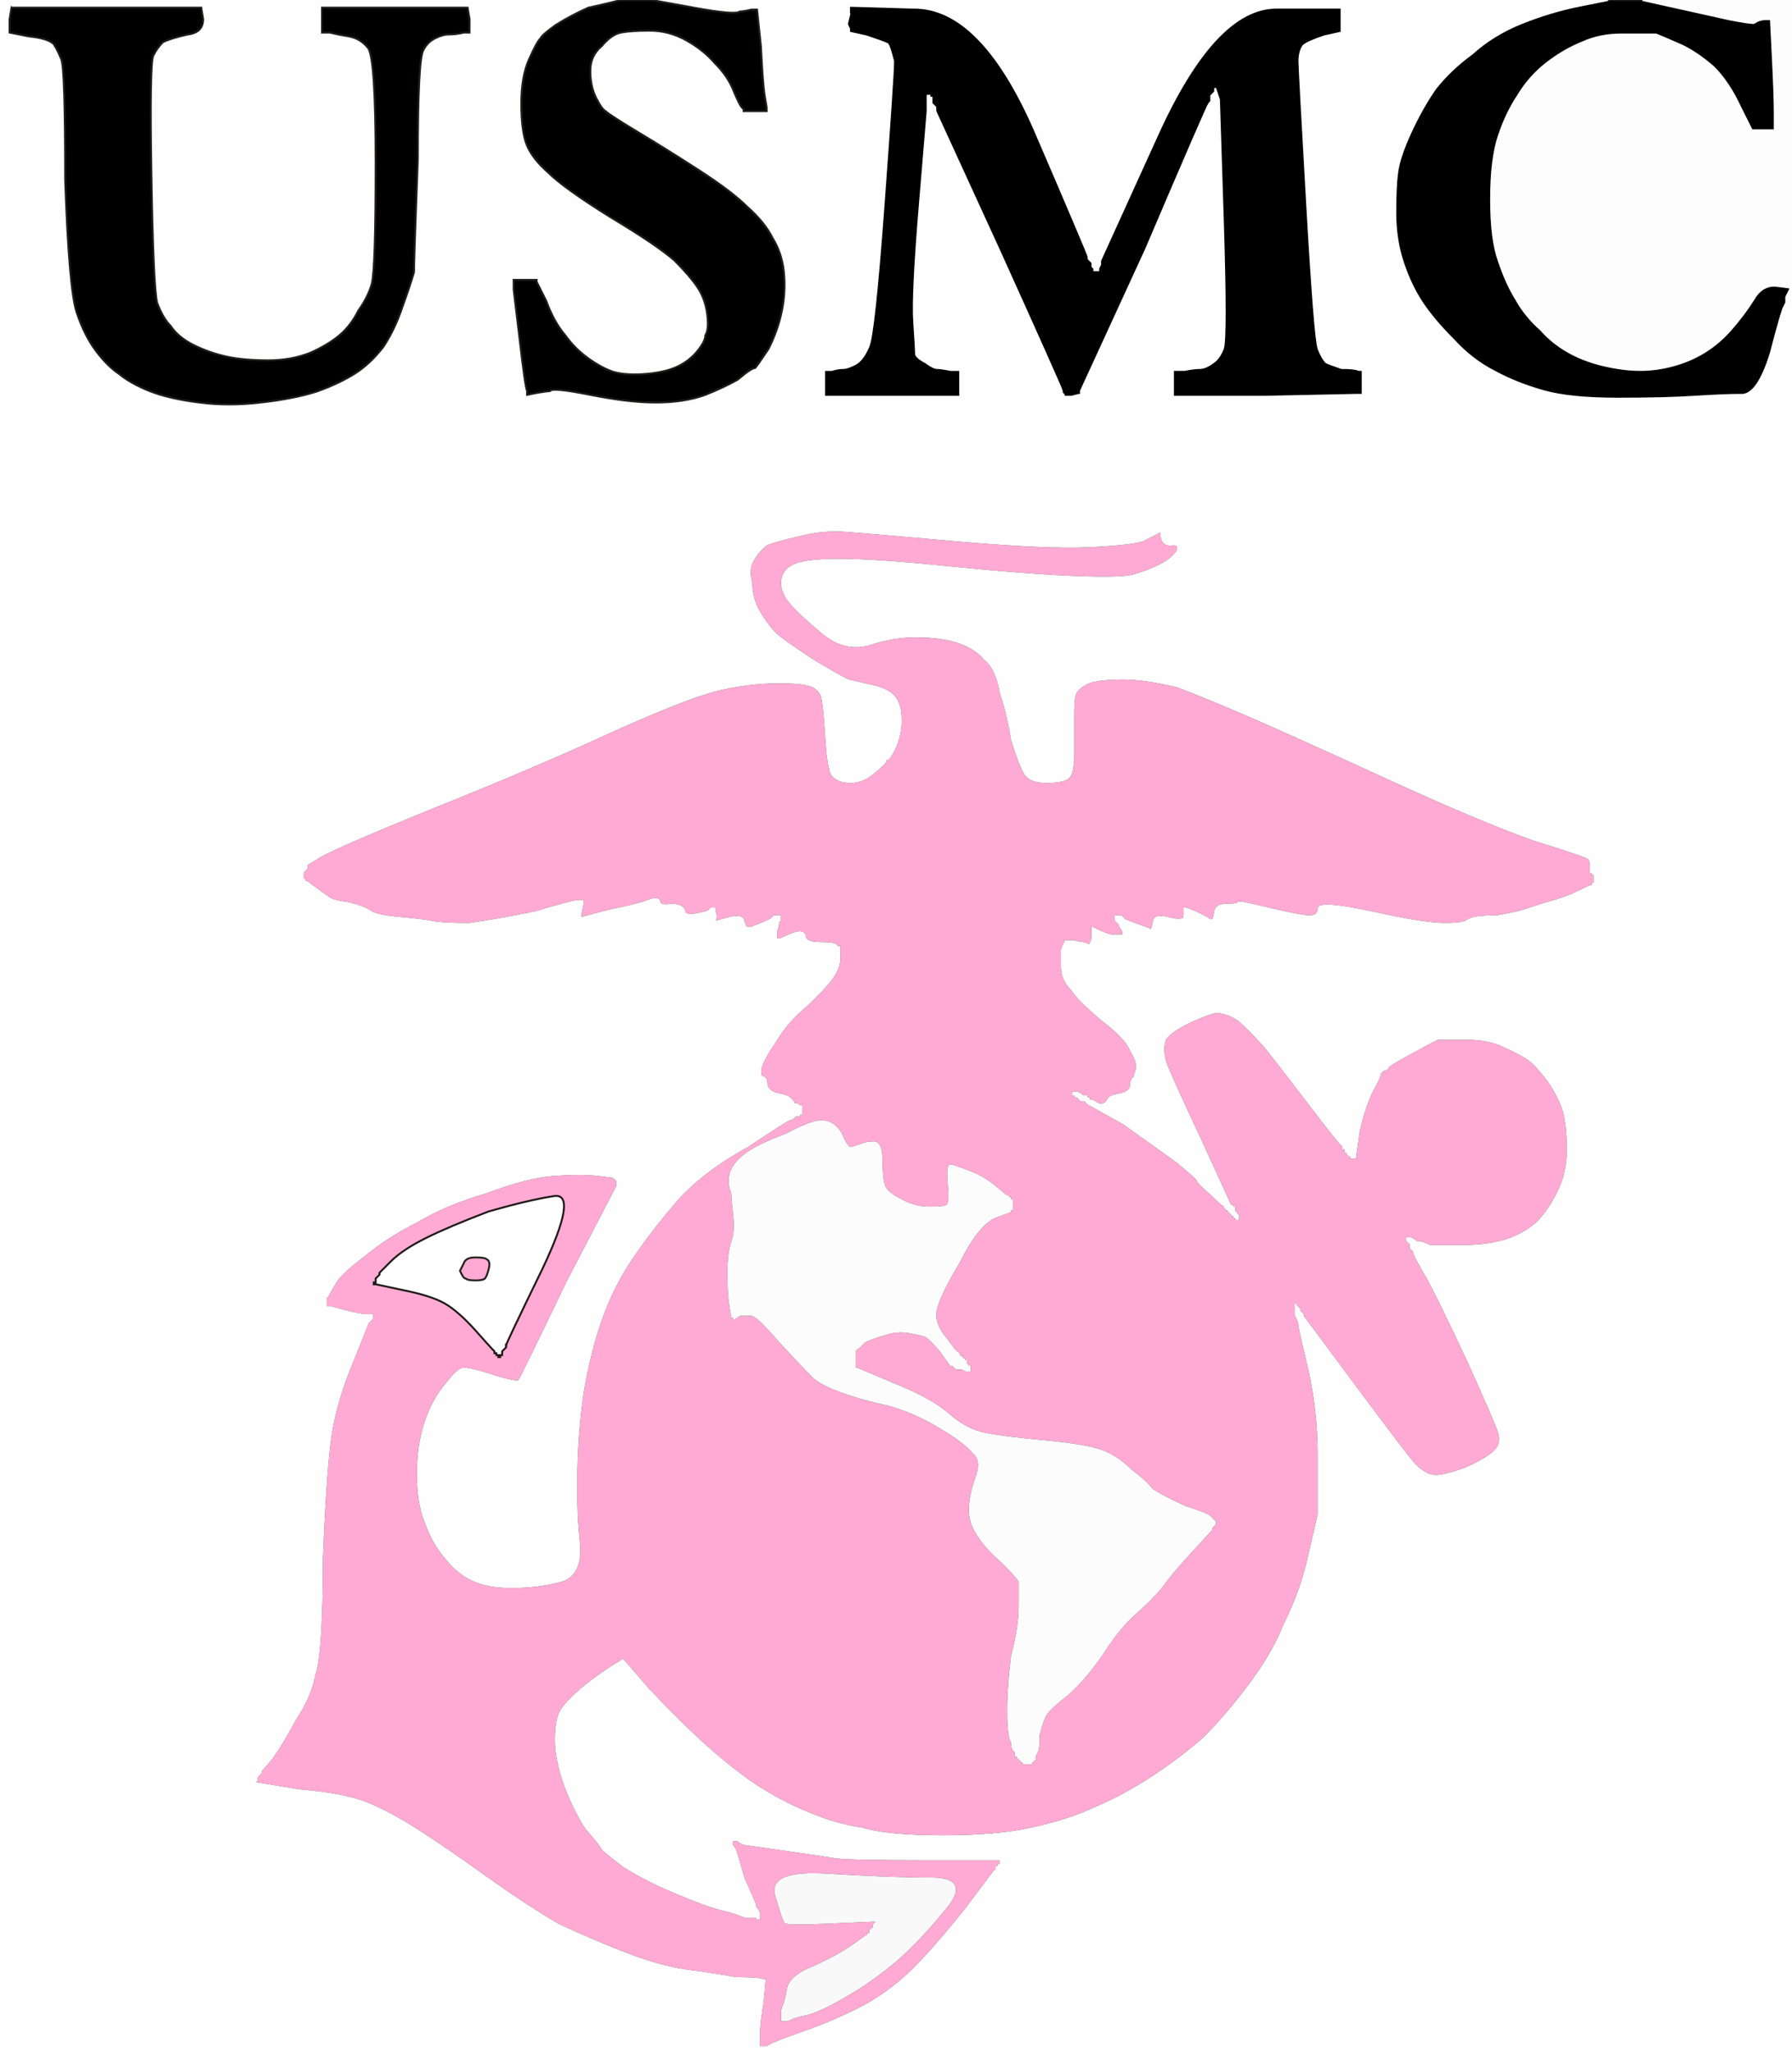 <?xml version="1.0"?><svg width="935" height="1070" xmlns="http://www.w3.org/2000/svg">
 <rect width="100%" height="100%" fill="#808080" stroke="none"/>
 <title>USMCPINK</title>

 <g>
  <title>Layer 1</title>
  <path id="svg_1" fill="#ffffff" fill-rule="evenodd" stroke="#FAFAFA" stroke-width="1px" d="m264,702l0,1l-1,1l-1,1l0,1l0,1l-1,0l0,1l-1,0l0,0l0,-1l0,0l-1,0l0,-1l0,0l-1,0l0,0l0,0l0,-1l0,0l-1,-1q-1,-1 -9,-10q-9,-10 -16,-14q-7,-4 -22,-7l-14,-3l0,0l0,0l-1,0l0,0l0,-1l1,0l0,-1l0,-1l1,-1l1,-1l0,0l0,-1l0,0l0,0l6,-6q6,-6 18,-12q12,-6 33,-14q21,-6 34,-8q13,-2 -6,38q-19,39 -19,40zm-23,-37l-1,-2l2,-4q1,-3 6,-3q5,0 6,1q2,1 1,5q-1,4 -2,5q-1,1 -5,1q-4,0 -5,-1q-1,0 -2,-2z"/>
  <path id="svg_2" fill="#ffaad4" fill-rule="evenodd" stroke="#1F1A17" stroke-width="1px" d="m830,452l0,3l1,0l0,1l0,0l1,0l0,2l0,3l-1,0l0,1l0,0q-1,0 -7,3q-6,3 -13,5q-7,2 -13,4q-5,2 -17,4q-12,0 -15,2q-2,2 -12,2q-11,0 -38,-6q-28,-6 -28,-2q0,4 -5,4q-4,0 -21,-4q-16,-4 -16,-3q0,1 -6,1q-6,0 -6,4l-1,4l-1,0l-1,0l-1,-1q-2,-1 -6,-3l-5,-2l0,0l-1,0l0,0q0,0 0,4q0,3 -8,1q-8,-2 -8,2l-1,4l-1,0q-2,-1 -8,-3l-5,-2l-1,-1l-1,-1l-1,0l-2,0l0,1l0,1l2,2q0,1 1,2l1,2l0,1l0,1l-1,0l0,0l-2,0l-2,0l-1,0q-1,0 -6,-2l-4,-2l0,4q0,3 -1,4l0,1l-1,0q-2,-1 -3,-1q-1,0 -5,-1l-4,0l-1,2q-1,2 -1,3l0,1l0,7q0,7 5,12q4,6 16,16q13,10 15,16q4,6 3,10q-1,3 -1,4q-2,1 -2,5q-1,3 -6,4q-6,1 -6,3q-2,3 -5,2q-3,-2 -4,-2l-1,0l0,-1l0,0l-1,0l0,-1l-1,0l-1,0l-1,-1l-2,-1l-1,0l-1,0l0,1l0,0l1,0l0,1l0,0l1,0l0,0l0,0l1,1l1,1l1,0l1,0l1,1l1,1l18,10q17,12 28,20q11,9 11,10q0,1 7,7q6,6 7,6l0,1l0,0l1,0l0,0l0,0l0,1l0,0l1,0l0,1l0,0l1,0l0,0l0,0l0,1l0,0l1,0l0,1l0,0l1,0l0,0l0,0l0,1l0,0l1,0l0,1l0,0l1,0l0,-1l0,-1l-1,-1l-1,-1l0,-1l0,-1l-1,0l0,0l0,-1l-1,0l-16,-35q-16,-34 -18,-40q-2,-7 0,-12q3,-4 11,-8q8,-4 15,-6q6,0 12,4q5,4 14,14q8,10 24,31q16,21 17,21l0,0l0,1l1,0l0,1l0,1l1,0l0,1l0,0l1,0l0,0l0,0l0,1l0,0l1,0l0,1l1,0l1,0l2,-14q3,-13 7,-21q4,-7 4,-9q1,-1 2,-2q2,0 2,-1q0,-1 11,-7q11,-6 15,-8q4,0 16,0q11,0 19,4q9,4 13,7q4,3 10,11q6,9 8,16q2,8 2,20q0,12 -5,22q-5,10 -11,16q-7,6 -16,9q-10,3 -22,3q-13,0 -18,0q-4,-2 -6,-2l-1,0l-1,-1l-2,-1l-1,0l-1,0l0,1l0,0l1,1l1,1l0,1l0,1l1,1l1,1l0,1q0,1 7,13q6,11 21,43q14,31 16,37q2,6 -2,10q-4,4 -15,9q-11,4 -16,4q-5,0 -11,-6q-6,-7 -32,-42l-26,-35l0,0l0,-1l0,0l0,0l-1,-1l-1,-1l0,0l0,0l0,-1l0,0l-1,-1l-1,-1l0,0l0,-1l0,0l0,0l0,2l0,1l0,1l0,2l1,2q1,2 1,4q0,1 5,22q5,22 5,45q0,23 0,31q-2,9 -6,26q-4,16 -12,32q-6,15 -18,31q-12,16 -24,28q-14,12 -28,21q-14,9 -28,15q-15,7 -34,11q-18,4 -46,4q-29,0 -42,-4q-14,-2 -28,-8q-15,-6 -30,-16q-14,-10 -27,-22q-13,-12 -27,-27l-13,-15l-3,2q-4,2 -16,11q-12,10 -14,15q-2,5 -2,14q0,10 5,24q5,13 11,22q7,8 8,10q0,1 12,10q13,8 28,14q14,6 22,8q8,2 10,3l3,1l3,0l3,0l0,1l1,0l0,-1l0,-2l-1,-2l-1,-1l0,-1q0,-1 -6,-14l-4,-14l-1,-2l-1,-1l0,-1l0,-2l2,0l1,0l1,1l2,1l21,3q21,3 27,4q7,1 47,1l40,0l0,1l-1,0l0,1l0,1l-1,0l0,1l0,0l-1,0l0,1l0,1l-1,0l0,0l-15,20q-16,20 -27,31q-11,11 -25,19q-15,8 -32,14q-17,6 -18,7l-2,1l-1,0l-1,0l-1,0l-1,0l0,0l0,0l-1,0l0,0l0,-1l1,0l0,-5q0,-6 2,-18l1,-11l-1,0q-2,-1 -14,-1q-11,-2 -26,-4q-14,-2 -32,-9q-18,-7 -35,-15q-17,-10 -38,-25q-21,-15 -35,-24q-14,-9 -26,-14q-12,-5 -36,-7l-24,-4l0,0l0,0l1,0l0,0l0,-1l1,0l0,-1l0,-1l1,-1l1,-1l0,0l0,-1l0,0q0,0 6,-7q5,-7 12,-20q8,-12 10,-23q4,-11 4,-61q2,-50 5,-67q3,-17 11,-36l8,-20l1,-1l1,-1l0,-1l0,-1l-3,0q-3,0 -11,-2l-7,-2l-1,0l-2,0l0,-2l0,-3l1,-1q1,-2 4,-7q3,-5 15,-14q12,-10 28,-18q15,-9 36,-15q21,-8 35,-9q14,-1 23,0l8,1l1,1l1,1l0,0l0,0l1,0l0,0l0,1l-1,0l0,1l0,1l-26,50q-24,50 -25,51q0,2 -13,-2q-12,-4 -16,-4q-3,0 -9,8q-7,8 -11,20q-4,12 -4,27q0,15 4,25q4,11 10,18q6,8 14,12q8,4 21,4q13,0 25,-3q12,-3 10,-21q-2,-19 -1,-44q1,-25 5,-44q4,-19 10,-34q6,-15 16,-29q9,-13 22,-28q14,-15 36,-27q21,-14 22,-14q1,0 2,-1l1,-1l1,0l1,0l0,-1l1,0l0,-2l0,-2l-1,0l-1,-1l-1,0l-1,0l0,-1q0,0 -1,-1q-1,-2 -6,-3q-6,-1 -7,-5q0,-4 -2,-4q-2,-1 -1,-5q1,-4 7,-13q6,-10 14,-17q8,-7 14,-14q6,-7 6,-13l0,-5l0,0l0,-1l0,0l0,0l-1,0l0,0l-1,-1q-1,-1 -8,-1q-7,0 -8,-3q0,-4 -6,-2l-7,3l-1,0l-1,0l0,-4q1,-3 1,-4l0,-1l1,-1l0,-2l-1,0l-2,0l-1,1q-1,1 -6,3l-5,2l-2,0q-1,0 -2,-3q0,-4 -8,-2l-7,2l0,-1q1,-2 0,-4l0,-2l-1,0l-1,0l-1,1q-1,1 -7,2q-6,1 -6,-2q-1,-3 -7,-3q-6,1 -6,-2q-1,-2 -6,0q-5,2 -20,5l-15,4l0,-3q1,-4 1,-5l0,-1l-2,0q-3,0 -23,6q-20,4 -34,6q-14,0 -19,-1q-5,-1 -16,-2q-12,-1 -16,-3q-4,-3 -13,-5q-8,-1 -10,-3q-3,-2 -7,-5l-4,-3l-1,0l0,0l0,-1l-1,0l0,-2l0,-2l1,-1l1,-1l0,-1l0,-1l5,-3q5,-4 59,-26q55,-22 94,-40q40,-18 56,-22q17,-4 32,-4q14,0 18,2q4,2 5,6q1,4 2,20q1,16 3,20q3,4 10,4q6,0 12,-5q6,-5 6,-6q0,-1 1,-1q1,0 4,-6q3,-7 3,-14q0,-8 -3,-12q-3,-4 -11,-6q-9,-2 -13,-3q-3,-1 -18,-10q-14,-9 -20,-14q-5,-5 -9,-12q-4,-7 -4,-15q-2,-7 1,-12q3,-5 7,-8q5,-2 18,-5q12,-3 24,-2q13,1 58,5q46,4 68,3q21,-1 28,-3q6,-3 8,-4q2,-2 2,2q1,5 6,4q4,0 2,4q-3,4 -9,7q-6,3 -13,5q-6,2 -31,1q-25,-1 -65,-5q-39,-4 -58,-4q-18,0 -24,3q-6,3 -6,9q0,5 4,10q5,6 17,16q12,10 25,6q12,-4 24,-4q13,0 22,3q9,3 14,9q6,5 8,17q4,12 6,25q4,13 7,18q3,4 11,4q8,0 11,-2q3,-2 3,-12q0,-10 0,-20q0,-10 1,-12q1,-3 7,-6q6,-2 18,-2q11,0 28,4q16,6 39,16q23,10 71,32q48,22 76,32q29,9 29,10q1,1 1,4zm-305,172l1,0l0,0l0,0l0,1l0,0l1,0l0,1l0,0l1,0l0,0l0,0l0,1l0,0l0,1l0,2l0,0l0,0l0,1l0,0l-1,0l0,1l-8,3q-9,4 -19,24q-12,20 -12,27q0,6 6,13q5,7 6,7q1,2 1,2l1,0l0,0l0,0l0,1l0,0l1,0l0,1l0,0l1,0l0,1l0,1l1,0l0,0l0,1l1,0l0,1l0,1l-2,0l-2,-1l-2,0l-1,0l-1,-1l-1,-1l0,0l-1,0l0,0q0,0 -5,-7q-5,-6 -8,-8q-3,-1 -9,-2q-6,-1 -12,1q-7,2 -11,4l-3,3l-1,0l0,1l0,0l-1,0l0,2l0,1l0,2l0,2l0,1l0,2l1,0l0,0l19,8q20,8 29,16q9,8 19,10q10,2 32,4q21,2 29,5q8,3 15,10q8,6 11,10q4,3 17,9q12,4 13,5l1,1l0,0l0,0l1,1l1,1l0,0l0,0l0,1l0,0l-1,1l-1,1l0,0l0,1l-11,12q-11,12 -15,18q-5,6 -14,14q-8,7 -17,21q-9,13 -18,21q-9,7 -11,10q-2,3 -4,11q0,8 -1,9l-1,2l0,1l0,1l-1,0l0,0l0,1l-1,0l0,0l0,1l-2,0l-2,0l0,-1l0,0l-1,0l0,-1l0,0l-1,0l0,0l0,0l0,-1l0,0l-1,0l0,-1l0,0l-1,0l0,-1l0,-1l-1,-1q-1,-1 -1,-4q-2,-3 -2,-16q0,-13 2,-29q4,-15 4,-26q0,-10 0,-13q-2,-3 -9,-10q-8,-7 -12,-13q-5,-7 -5,-14q0,-7 3,-16q4,-10 -1,-14q-5,-6 -17,-13q-13,-8 -27,-12q-14,-3 -25,-7q-11,-4 -15,-8q-4,-4 -17,-18q-12,-14 -15,-14q-3,0 -6,0l-3,2l0,-1l-1,0l-1,-6q-1,-6 -1,-17q0,-10 2,-16q2,-5 1,-14q-1,-9 -1,-12q-2,-4 -1,-9q1,-5 7,-10q6,-5 22,-11q15,-8 20,-7q6,1 9,7q3,7 5,7q3,-1 6,-2q2,-1 6,-1q4,0 4,10q0,11 2,14q2,3 8,6q7,4 15,4q8,0 9,-1q2,-1 1,-11q-1,-10 1,-10q1,0 9,3q8,3 14,8q6,5 6,5zm-261,78l0,1l-1,1l-1,1l0,1l0,1l-1,0l0,1l-1,0l0,0l0,-1l0,0l-1,0l0,-1l0,0l-1,0l0,0l0,0l0,-1l0,0l-1,-1q-1,-1 -9,-10q-9,-10 -16,-14q-7,-4 -22,-7l-14,-3l0,0l0,0l-1,0l0,0l0,-1l1,0l0,-1l0,-1l1,-1l1,-1l0,0l0,-1l0,0l0,0l6,-6q6,-6 18,-12q12,-6 33,-14q21,-6 34,-8q13,-2 -6,38q-19,39 -19,40zm149,351l-2,1l-1,0l-2,0l0,-2l0,-3l1,-3q1,-2 2,-8q1,-7 14,-12q13,-6 20,-11l7,-5l1,0l0,0l0,-1l1,0l0,-1l0,-1l1,0l0,-1l0,0l1,0l0,-1l0,-1l1,-1l0,-1l-23,1q-22,1 -24,0q-1,0 -5,-14q-4,-13 27,-11q32,2 54,2q21,0 6,17q-14,17 -26,27q-12,10 -26,18q-14,8 -20,9q-5,1 -7,2z"/>
  <path id="svg_3" fill="#FCFCFC" fill-rule="evenodd" stroke="#FCFCFC" stroke-width="1px" d="m525,624l1,0l0,0l0,0l0,1l0,0l1,0l0,1l0,0l1,0l0,0l0,0l0,1l0,0l0,1l0,2l0,0l0,0l0,1l0,0l-1,0l0,1l-8,3q-9,4 -19,24q-12,20 -12,27q0,6 6,13q5,7 6,7q1,2 1,2l1,0l0,0l0,0l0,1l0,0l1,0l0,1l0,0l1,0l0,1l0,1l1,0l0,0l0,1l1,0l0,1l0,1l-2,0l-2,-1l-2,0l-1,0l-1,-1l-1,-1l0,0l-1,0l0,0q0,0 -5,-7q-5,-6 -8,-8q-3,-1 -9,-2q-6,-1 -12,1q-7,2 -11,4l-3,3l-1,0l0,1l0,0l-1,0l0,2l0,1l0,2l0,2l0,1l0,2l1,0l0,0l19,8q20,8 29,16q9,8 19,10q10,2 32,4q21,2 29,5q8,3 15,10q8,6 11,10q4,3 17,9q12,4 13,5l1,1l0,0l0,0l1,1l1,1l0,0l0,0l0,1l0,0l-1,1l-1,1l0,0l0,1l-11,12q-11,12 -15,18q-5,6 -14,14q-8,7 -17,21q-9,13 -18,21q-9,7 -11,10q-2,3 -4,11q0,8 -1,9l-1,2l0,1l0,1l-1,0l0,0l0,1l-1,0l0,0l0,1l-2,0l-2,0l0,-1l0,0l-1,0l0,-1l0,0l-1,0l0,0l0,0l0,-1l0,0l-1,0l0,-1l0,0l-1,0l0,-1l0,-1l-1,-1q-1,-1 -1,-4q-2,-3 -2,-16q0,-13 2,-29q4,-15 4,-26q0,-10 0,-13q-2,-3 -9,-10q-8,-7 -12,-13q-5,-7 -5,-14q0,-7 3,-16q4,-10 -1,-14q-5,-6 -17,-13q-13,-8 -27,-12q-14,-3 -25,-7q-11,-4 -15,-8q-4,-4 -17,-18q-12,-14 -15,-14q-3,0 -6,0l-3,2l0,-1l-1,0l-1,-6q-1,-6 -1,-17q0,-10 2,-16q2,-5 1,-14q-1,-9 -1,-12q-2,-4 -1,-9q1,-5 7,-10q6,-5 22,-11q15,-8 20,-7q6,1 9,7q3,7 5,7q3,-1 6,-2q2,-1 6,-1q4,0 4,10q0,11 2,14q2,3 8,6q7,4 15,4q8,0 9,-1q2,-1 1,-11q-1,-10 1,-10q1,0 9,3q8,3 14,8q6,5 6,5z"/>
  <path id="svg_4" fill="#000000" fill-rule="evenodd" stroke="#211C19" stroke-width="1px" d="m839,0l0,0l9,0l9,0l18,4q18,4 27,6q10,2 13,2q3,-2 6,-2l3,0l1,20q1,20 1,29l0,9l-6,0l-6,0l-6,-12q-6,-13 -14,-21q-8,-7 -16,-11q-9,-4 -14,-6q-6,0 -18,0q-11,0 -20,4q-10,4 -19,11q-9,7 -15,17q-6,9 -10,21q-4,12 -4,33q0,21 4,32q4,12 9,20q5,9 13,16q7,8 17,13q10,5 23,7q12,2 23,0q11,-2 20,-7q9,-5 16,-13q7,-8 12,-16q4,-7 11,-7l8,1l0,0l0,0l0,0l0,1l-1,2l-1,2l0,1l0,2l-1,2q-1,1 -7,24q-7,23 -16,22q-8,0 -24,1q-15,1 -40,1q-25,0 -39,-4q-14,-4 -25,-10q-12,-6 -22,-17q-10,-10 -16,-19q-6,-9 -10,-21q-4,-12 -4,-26q0,-14 1,-21q1,-8 7,-21q6,-13 13,-23q8,-10 19,-18q11,-10 26,-16q15,-6 30,-9l15,-3l0,0z"/>
  <path id="svg_5" fill="#ffaad4" fill-rule="evenodd" stroke="#26211F" stroke-width="1px" d="m241,665l-1,-2l2,-4q1,-3 6,-3q5,0 6,1q2,1 1,5q-1,4 -2,5q-1,1 -5,1q-4,0 -5,-1q-1,0 -2,-2z"/>
  <path id="svg_6" fill="#000000" fill-rule="evenodd" stroke="#211C19" stroke-width="1px" d="m443,8l0,-5l34,1q35,0 63,64q28,65 28,66l0,1l1,1l1,1l0,1l0,1l1,1l0,1l1,0l1,0l0,-1l1,-2l0,-1l0,-1l30,-66q30,-66 62,-66l33,0l0,0l1,0l0,6l0,7l-9,2q-9,3 -11,5q-2,3 -2,8q0,4 4,74q4,70 6,76q2,5 4,7q2,1 8,3q7,0 9,1l2,0l0,7l0,6l-1,0l-2,0l-48,1l-48,0l0,-7l0,-7l6,0q5,-1 8,-1q3,0 7,-3q3,-2 5,-7q2,-5 0,-68l-2,-62l-1,-3l-1,-3l0,1l0,1l-1,1l-1,1l0,2l0,1l-1,1q-1,1 -33,76l-34,74l0,1l0,1l-1,0l0,0l-4,1l-4,0l0,-1l-1,-1l0,-1q0,-1 -33,-74l-33,-72l0,-1l0,-1l-1,-1l-1,-1l0,-2l0,-1l-1,0l0,-1l0,0l-1,0l0,4l0,4l-4,48q-4,48 -3,62q1,15 1,17q1,2 5,4q4,3 6,3q2,0 7,1l5,0l0,7l0,7l-35,0l-36,0l0,-7l0,-7l4,0q3,-1 6,-1q2,0 6,-2q4,-2 7,-9q3,-6 8,-74q5,-68 5,-75q-2,-8 -3,-9q-2,-1 -11,-4l-9,-2l0,-2l-1,-2l0,0l0,-1l0,0l0,0l1,-4z"/>
  <path id="svg_7" fill="#FDFDFD" fill-rule="evenodd" stroke="#FDFDFD" stroke-width="1px" d="m875,4l-18,-4l39,0l39,0l0,75l0,75l-1,0l0,0l0,0l0,0l-8,-1q-7,0 -11,7q-5,8 -12,16q-7,8 -16,13q-9,5 -20,7q-11,2 -23,0q-13,-2 -23,-7q-10,-5 -17,-13q-8,-7 -13,-16q-5,-8 -9,-20q-4,-11 -4,-32q0,-21 4,-33q4,-12 10,-21q6,-10 15,-17q9,-7 19,-11q9,-4 20,-4q12,0 18,0q5,2 14,6q8,4 16,11q8,8 14,21l6,12l6,0l6,0l0,-9q0,-9 -1,-29l-1,-20l-3,0q-3,0 -6,2q-3,0 -13,-2q-9,-2 -27,-6z"/>
  <path id="svg_8" fill="#FEFEFE" fill-rule="evenodd" stroke="#FEFEFE" stroke-width="1px" d="m0,535l0,-535l162,0l162,0l0,0q0,0 -4,1q-4,1 -13,3q-9,4 -17,9q-7,5 -8,7q-2,2 -6,11q-4,9 -4,23q0,15 3,22q3,7 11,14q8,8 32,23q25,15 34,23q8,8 12,14q4,6 5,14q1,8 -1,11q0,3 -4,8q-4,5 -10,8q-6,3 -16,4q-11,1 -18,-1q-6,-2 -13,-7q-7,-5 -12,-12q-6,-7 -10,-18l-5,-10l0,0l0,-1l-6,0l-6,0l0,1l0,0l0,2l0,2l3,25q3,26 4,28l0,2l5,-1q6,-1 7,-1q1,-2 21,2q20,4 34,4q15,0 26,-4q10,-4 17,-8q7,-6 9,-6q1,-1 7,-10q5,-10 7,-20q2,-10 1,-20q-1,-10 -6,-18q-4,-8 -13,-16q-8,-8 -25,-19q-17,-11 -32,-20q-15,-9 -17,-11q-2,-1 -5,-7q-3,-6 -3,-14q0,-8 6,-13q5,-6 10,-7q5,-1 15,-1q10,0 19,5q9,5 15,12q7,7 10,15q3,7 4,8l1,1l0,0l0,1l6,0l6,0l0,-1l0,-1l-1,-6q-1,-6 -2,-26l-2,-19l-3,0q-4,1 -6,1q-2,2 -24,-2l-22,-4l0,0l0,0l250,0l249,0l0,0l0,0l-15,3q-15,3 -30,9q-15,6 -26,16q-11,8 -19,18q-7,10 -13,23q-6,13 -7,21q-1,7 -1,21q0,14 4,26q4,12 10,21q6,9 16,19q10,11 22,17q11,6 25,10q14,4 39,4q25,0 40,-1q16,-1 24,-1q9,1 16,-22q6,-23 7,-24l1,-2l0,-2l0,-1l1,-2l1,-2l0,-1l0,0l0,0l1,0l0,460l0,460l-467,0l-468,0l0,-535zm6,-531l0,0l50,0l49,0l1,6q0,7 -8,8q-9,2 -13,4q-3,3 -5,7q-2,4 -1,63q1,58 3,66q3,8 7,12q4,6 12,10q8,4 17,6q9,2 22,2q12,0 22,-4q9,-4 15,-9q6,-5 10,-13q5,-7 7,-14q2,-8 2,-63q0,-55 -4,-60q-4,-5 -10,-6q-6,-1 -10,-2l-4,0l0,-7l0,-6l1,0l0,0l37,0l38,0l0,0l0,0l1,6l0,7l-3,0q-4,1 -8,1q-3,0 -7,2q-4,2 -6,6q-3,4 -3,57q-2,53 -2,59q-2,7 -6,18q-4,12 -10,21q-7,9 -15,14q-8,5 -19,9q-12,4 -30,6q-17,2 -32,0q-16,-2 -26,-6q-10,-4 -16,-9q-6,-4 -12,-12q-6,-8 -10,-20q-4,-12 -6,-69q0,-58 -2,-63q-2,-5 -4,-8q-3,-3 -13,-4l-10,-2l0,-7q1,-6 1,-6zm437,4l0,-5l34,1q35,0 63,64q28,65 28,66l0,1l1,1l1,1l0,1l0,1l1,1l0,1l1,0l1,0l0,-1l1,-2l0,-1l0,-1l30,-66q30,-66 62,-66l33,0l0,0l1,0l0,6l0,7l-9,2q-9,3 -11,5q-2,3 -2,8q0,4 4,74q4,70 6,76q2,5 4,7q2,1 8,3q7,0 9,1l2,0l0,7l0,6l-1,0l-2,0l-48,1l-48,0l0,-7l0,-7l6,0q5,-1 8,-1q3,0 7,-3q3,-2 5,-7q2,-5 0,-68l-2,-62l-1,-3l-1,-3l0,1l0,1l-1,1l-1,1l0,2l0,1l-1,1q-1,1 -33,76l-34,74l0,1l0,1l-1,0l0,0l-4,1l-4,0l0,-1l-1,-1l0,-1q0,-1 -33,-74l-33,-72l0,-1l0,-1l-1,-1l-1,-1l0,-2l0,-1l-1,0l0,-1l0,0l-1,0l0,4l0,4l-4,48q-4,48 -3,62q1,15 1,17q1,2 5,4q4,3 6,3q2,0 7,1l5,0l0,7l0,7l-35,0l-36,0l0,-7l0,-7l4,0q3,-1 6,-1q2,0 6,-2q4,-2 7,-9q3,-6 8,-74q5,-68 5,-75q-2,-8 -3,-9q-2,-1 -11,-4l-9,-2l0,-2l-1,-2l0,0l0,-1l0,0l0,0l1,-4zm387,444l0,3l1,0l0,1l0,0l1,0l0,2l0,3l-1,0l0,1l0,0q-1,0 -7,3q-6,3 -13,5q-7,2 -13,4q-5,2 -17,4q-12,0 -15,2q-2,2 -12,2q-11,0 -38,-6q-28,-6 -28,-2q0,4 -5,4q-4,0 -21,-4q-16,-4 -16,-3q0,1 -6,1q-6,0 -6,4l-1,4l-1,0l-1,0l-1,-1q-2,-1 -6,-3l-5,-2l0,0l-1,0l0,0q0,0 0,4q0,3 -8,1q-8,-2 -8,2l-1,4l-1,0q-2,-1 -8,-3l-5,-2l-1,-1l-1,-1l-1,0l-2,0l0,1l0,1l2,2q0,1 1,2l1,2l0,1l0,1l-1,0l0,0l-2,0l-2,0l-1,0q-1,0 -6,-2l-4,-2l0,4q0,3 -1,4l0,1l-1,0q-2,-1 -3,-1q-1,0 -5,-1l-4,0l-1,2q-1,2 -1,3l0,1l0,7q0,7 5,12q4,6 16,16q13,10 15,16q4,6 3,10q-1,3 -1,4q-2,1 -2,5q-1,3 -6,4q-6,1 -6,3q-2,3 -5,2q-3,-2 -4,-2l-1,0l0,-1l0,0l-1,0l0,-1l-1,0l-1,0l-1,-1l-2,-1l-1,0l-1,0l0,1l0,0l1,0l0,1l0,0l1,0l0,0l0,0l1,1l1,1l1,0l1,0l1,1l1,1l18,10q17,12 28,20q11,9 11,10q0,1 7,7q6,6 7,6l0,1l0,0l1,0l0,0l0,0l0,1l0,0l1,0l0,1l0,0l1,0l0,0l0,0l0,1l0,0l1,0l0,1l0,0l1,0l0,0l0,0l0,1l0,0l1,0l0,1l0,0l1,0l0,-1l0,-1l-1,-1l-1,-1l0,-1l0,-1l-1,0l0,0l0,-1l-1,0l-16,-35q-16,-34 -18,-40q-2,-7 0,-12q3,-4 11,-8q8,-4 15,-6q6,0 12,4q5,4 14,14q8,10 24,31q16,21 17,21l0,0l0,1l1,0l0,1l0,1l1,0l0,1l0,0l1,0l0,0l0,0l0,1l0,0l1,0l0,1l1,0l1,0l2,-14q3,-13 7,-21q4,-7 4,-9q1,-1 2,-2q2,0 2,-1q0,-1 11,-7q11,-6 15,-8q4,0 16,0q11,0 19,4q9,4 13,7q4,3 10,11q6,9 8,16q2,8 2,20q0,12 -5,22q-5,10 -11,16q-7,6 -16,9q-10,3 -22,3q-13,0 -18,0q-4,-2 -6,-2l-1,0l-1,-1l-2,-1l-1,0l-1,0l0,1l0,0l1,1l1,1l0,1l0,1l1,1l1,1l0,1q0,1 7,13q6,11 21,43q14,31 16,37q2,6 -2,10q-4,4 -15,9q-11,4 -16,4q-5,0 -11,-6q-6,-7 -32,-42l-26,-35l0,0l0,-1l0,0l0,0l-1,-1l-1,-1l0,0l0,0l0,-1l0,0l-1,-1l-1,-1l0,0l0,-1l0,0l0,0l0,2l0,1l0,1l0,2l1,2q1,2 1,4q0,1 5,22q5,22 5,45q0,23 0,31q-2,9 -6,26q-4,16 -12,32q-6,15 -18,31q-12,16 -24,28q-14,12 -28,21q-14,9 -28,15q-15,7 -34,11q-18,4 -46,4q-29,0 -42,-4q-14,-2 -28,-8q-15,-6 -30,-16q-14,-10 -27,-22q-13,-12 -27,-27l-13,-15l-3,2q-4,2 -16,11q-12,10 -14,15q-2,5 -2,14q0,10 5,24q5,13 11,22q7,8 8,10q0,1 12,10q13,8 28,14q14,6 22,8q8,2 10,3l3,1l3,0l3,0l0,1l1,0l0,-1l0,-2l-1,-2l-1,-1l0,-1q0,-1 -6,-14l-4,-14l-1,-2l-1,-1l0,-1l0,-2l2,0l1,0l1,1l2,1l21,3q21,3 27,4q7,1 47,1l40,0l0,1l-1,0l0,1l0,1l-1,0l0,1l0,0l-1,0l0,1l0,1l-1,0l0,0l-15,20q-16,20 -27,31q-11,11 -25,19q-15,8 -32,14q-17,6 -18,7l-2,1l-1,0l-1,0l-1,0l-1,0l0,0l0,0l-1,0l0,0l0,-1l1,0l0,-5q0,-6 2,-18l1,-11l-1,0q-2,-1 -14,-1q-11,-2 -26,-4q-14,-2 -32,-9q-18,-7 -35,-15q-17,-10 -38,-25q-21,-15 -35,-24q-14,-9 -26,-14q-12,-5 -36,-7l-24,-4l0,0l0,0l1,0l0,0l0,-1l1,0l0,-1l0,-1l1,-1l1,-1l0,0l0,-1l0,0q0,0 6,-7q5,-7 12,-20q8,-12 10,-23q4,-11 4,-61q2,-50 5,-67q3,-17 11,-36l8,-20l1,-1l1,-1l0,-1l0,-1l-3,0q-3,0 -11,-2l-7,-2l-1,0l-2,0l0,-2l0,-3l1,-1q1,-2 4,-7q3,-5 15,-14q12,-10 28,-18q15,-9 36,-15q21,-8 35,-9q14,-1 23,0l8,1l1,1l1,1l0,0l0,0l1,0l0,0l0,1l-1,0l0,1l0,1l-26,50q-24,50 -25,51q0,2 -13,-2q-12,-4 -16,-4q-3,0 -9,8q-7,8 -11,20q-4,12 -4,27q0,15 4,25q4,11 10,18q6,8 14,12q8,4 21,4q13,0 25,-3q12,-3 10,-21q-2,-19 -1,-44q1,-25 5,-44q4,-19 10,-34q6,-15 16,-29q9,-13 22,-28q14,-15 36,-27q21,-14 22,-14q1,0 2,-1l1,-1l1,0l1,0l0,-1l1,0l0,-2l0,-2l-1,0l-1,-1l-1,0l-1,0l0,-1q0,0 -1,-1q-1,-2 -6,-3q-6,-1 -7,-5q0,-4 -2,-4q-2,-1 -1,-5q1,-4 7,-13q6,-10 14,-17q8,-7 14,-14q6,-7 6,-13l0,-5l0,0l0,-1l0,0l0,0l-1,0l0,0l-1,-1q-1,-1 -8,-1q-7,0 -8,-3q0,-4 -6,-2l-7,3l-1,0l-1,0l0,-4q1,-3 1,-4l0,-1l1,-1l0,-2l-1,0l-2,0l-1,1q-1,1 -6,3l-5,2l-2,0q-1,0 -2,-3q0,-4 -8,-2l-7,2l0,-1q1,-2 0,-4l0,-2l-1,0l-1,0l-1,1q-1,1 -7,2q-6,1 -6,-2q-1,-3 -7,-3q-6,1 -6,-2q-1,-2 -6,0q-5,2 -20,5l-15,4l0,-3q1,-4 1,-5l0,-1l-2,0q-3,0 -23,6q-20,4 -34,6q-14,0 -19,-1q-5,-1 -16,-2q-12,-1 -16,-3q-4,-3 -13,-5q-8,-1 -10,-3q-3,-2 -7,-5l-4,-3l-1,0l0,0l0,-1l-1,0l0,-2l0,-2l1,-1l1,-1l0,-1l0,-1l5,-3q5,-4 59,-26q55,-22 94,-40q40,-18 56,-22q17,-4 32,-4q14,0 18,2q4,2 5,6q1,4 2,20q1,16 3,20q3,4 10,4q6,0 12,-5q6,-5 6,-6q0,-1 1,-1q1,0 4,-6q3,-7 3,-14q0,-8 -3,-12q-3,-4 -11,-6q-9,-2 -13,-3q-3,-1 -18,-10q-14,-9 -20,-14q-5,-5 -9,-12q-4,-7 -4,-15q-2,-7 1,-12q3,-5 7,-8q5,-2 18,-5q12,-3 24,-2q13,1 58,5q46,4 68,3q21,-1 28,-3q6,-3 8,-4q2,-2 2,2q1,5 6,4q4,0 2,4q-3,4 -9,7q-6,3 -13,5q-6,2 -31,1q-25,-1 -65,-5q-39,-4 -58,-4q-18,0 -24,3q-6,3 -6,9q0,5 4,10q5,6 17,16q12,10 25,6q12,-4 24,-4q13,0 22,3q9,3 14,9q6,5 8,17q4,12 6,25q4,13 7,18q3,4 11,4q8,0 11,-2q3,-2 3,-12q0,-10 0,-20q0,-10 1,-12q1,-3 7,-6q6,-2 18,-2q11,0 28,4q16,6 39,16q23,10 71,32q48,22 76,32q29,9 29,10q1,1 1,4z"/>
  <path id="svg_9" fill="#000000" fill-rule="evenodd" stroke="#211C19" stroke-width="1px" d="m6,4l0,0l50,0l49,0l1,6q0,7 -8,8q-9,2 -13,4q-3,3 -5,7q-2,4 -1,63q1,58 3,66q3,8 7,12q4,6 12,10q8,4 17,6q9,2 22,2q12,0 22,-4q9,-4 15,-9q6,-5 10,-13q5,-7 7,-14q2,-8 2,-63q0,-55 -4,-60q-4,-5 -10,-6q-6,-1 -10,-2l-4,0l0,-7l0,-6l1,0l0,0l37,0l38,0l0,0l0,0l1,6l0,7l-3,0q-4,1 -8,1q-3,0 -7,2q-4,2 -6,6q-3,4 -3,57q-2,53 -2,59q-2,7 -6,18q-4,12 -10,21q-7,9 -15,14q-8,5 -19,9q-12,4 -30,6q-17,2 -32,0q-16,-2 -26,-6q-10,-4 -16,-9q-6,-4 -12,-12q-6,-8 -10,-20q-4,-12 -6,-69q0,-58 -2,-63q-2,-5 -4,-8q-3,-3 -13,-4l-10,-2l0,-7q1,-6 1,-6z"/>
  <path id="svg_10" fill="#000000" fill-rule="evenodd" stroke="#211C19" stroke-width="1px" d="m324,0l0,0l8,0l8,0l0,0l0,0l22,4q22,4 24,2q2,0 6,-1l3,0l2,19q1,20 2,26l1,6l0,1l0,1l-6,0l-6,0l0,-1l0,0l-1,-1q-1,-1 -4,-8q-3,-8 -10,-15q-6,-7 -15,-12q-9,-5 -19,-5q-10,0 -15,1q-5,1 -10,7q-6,5 -6,13q0,8 3,14q3,6 5,7q2,2 17,11q15,9 32,20q17,11 25,19q9,8 13,16q5,8 6,18q1,10 -1,20q-2,10 -7,20q-6,9 -7,10q-2,0 -9,6q-7,4 -17,8q-11,4 -26,4q-14,0 -34,-4q-20,-4 -21,-2q-1,0 -7,1l-5,1l0,-2q-1,-2 -4,-28l-3,-25l0,-2l0,-2l0,0l0,-1l6,0l6,0l0,1l0,0l5,10q4,11 10,18q5,7 12,12q7,5 13,7q7,2 18,1q10,-1 16,-4q6,-3 10,-8q4,-5 4,-8q2,-3 1,-11q-1,-8 -5,-14q-4,-6 -12,-14q-9,-8 -34,-23q-24,-15 -32,-23q-8,-7 -11,-14q-3,-7 -3,-22q0,-14 4,-23q4,-9 6,-11q1,-2 8,-7q8,-5 17,-9q9,-2 13,-3q4,-1 4,-1z"/>
  <path id="svg_11" fill="#F9F9F9" fill-rule="evenodd" stroke="#F9F9F9" stroke-width="1px" d="m413,1053l-2,1l-1,0l-2,0l0,-2l0,-3l1,-3q1,-2 2,-8q1,-7 14,-12q13,-6 20,-11l7,-5l1,0l0,0l0,-1l1,0l0,-1l0,-1l1,0l0,-1l0,0l1,0l0,-1l0,-1l1,-1l0,-1l-23,1q-22,1 -24,0q-1,0 -5,-14q-4,-13 27,-11q32,2 54,2q21,0 6,17q-14,17 -26,27q-12,10 -26,18q-14,8 -20,9q-5,1 -7,2z"/>
 </g>
</svg>